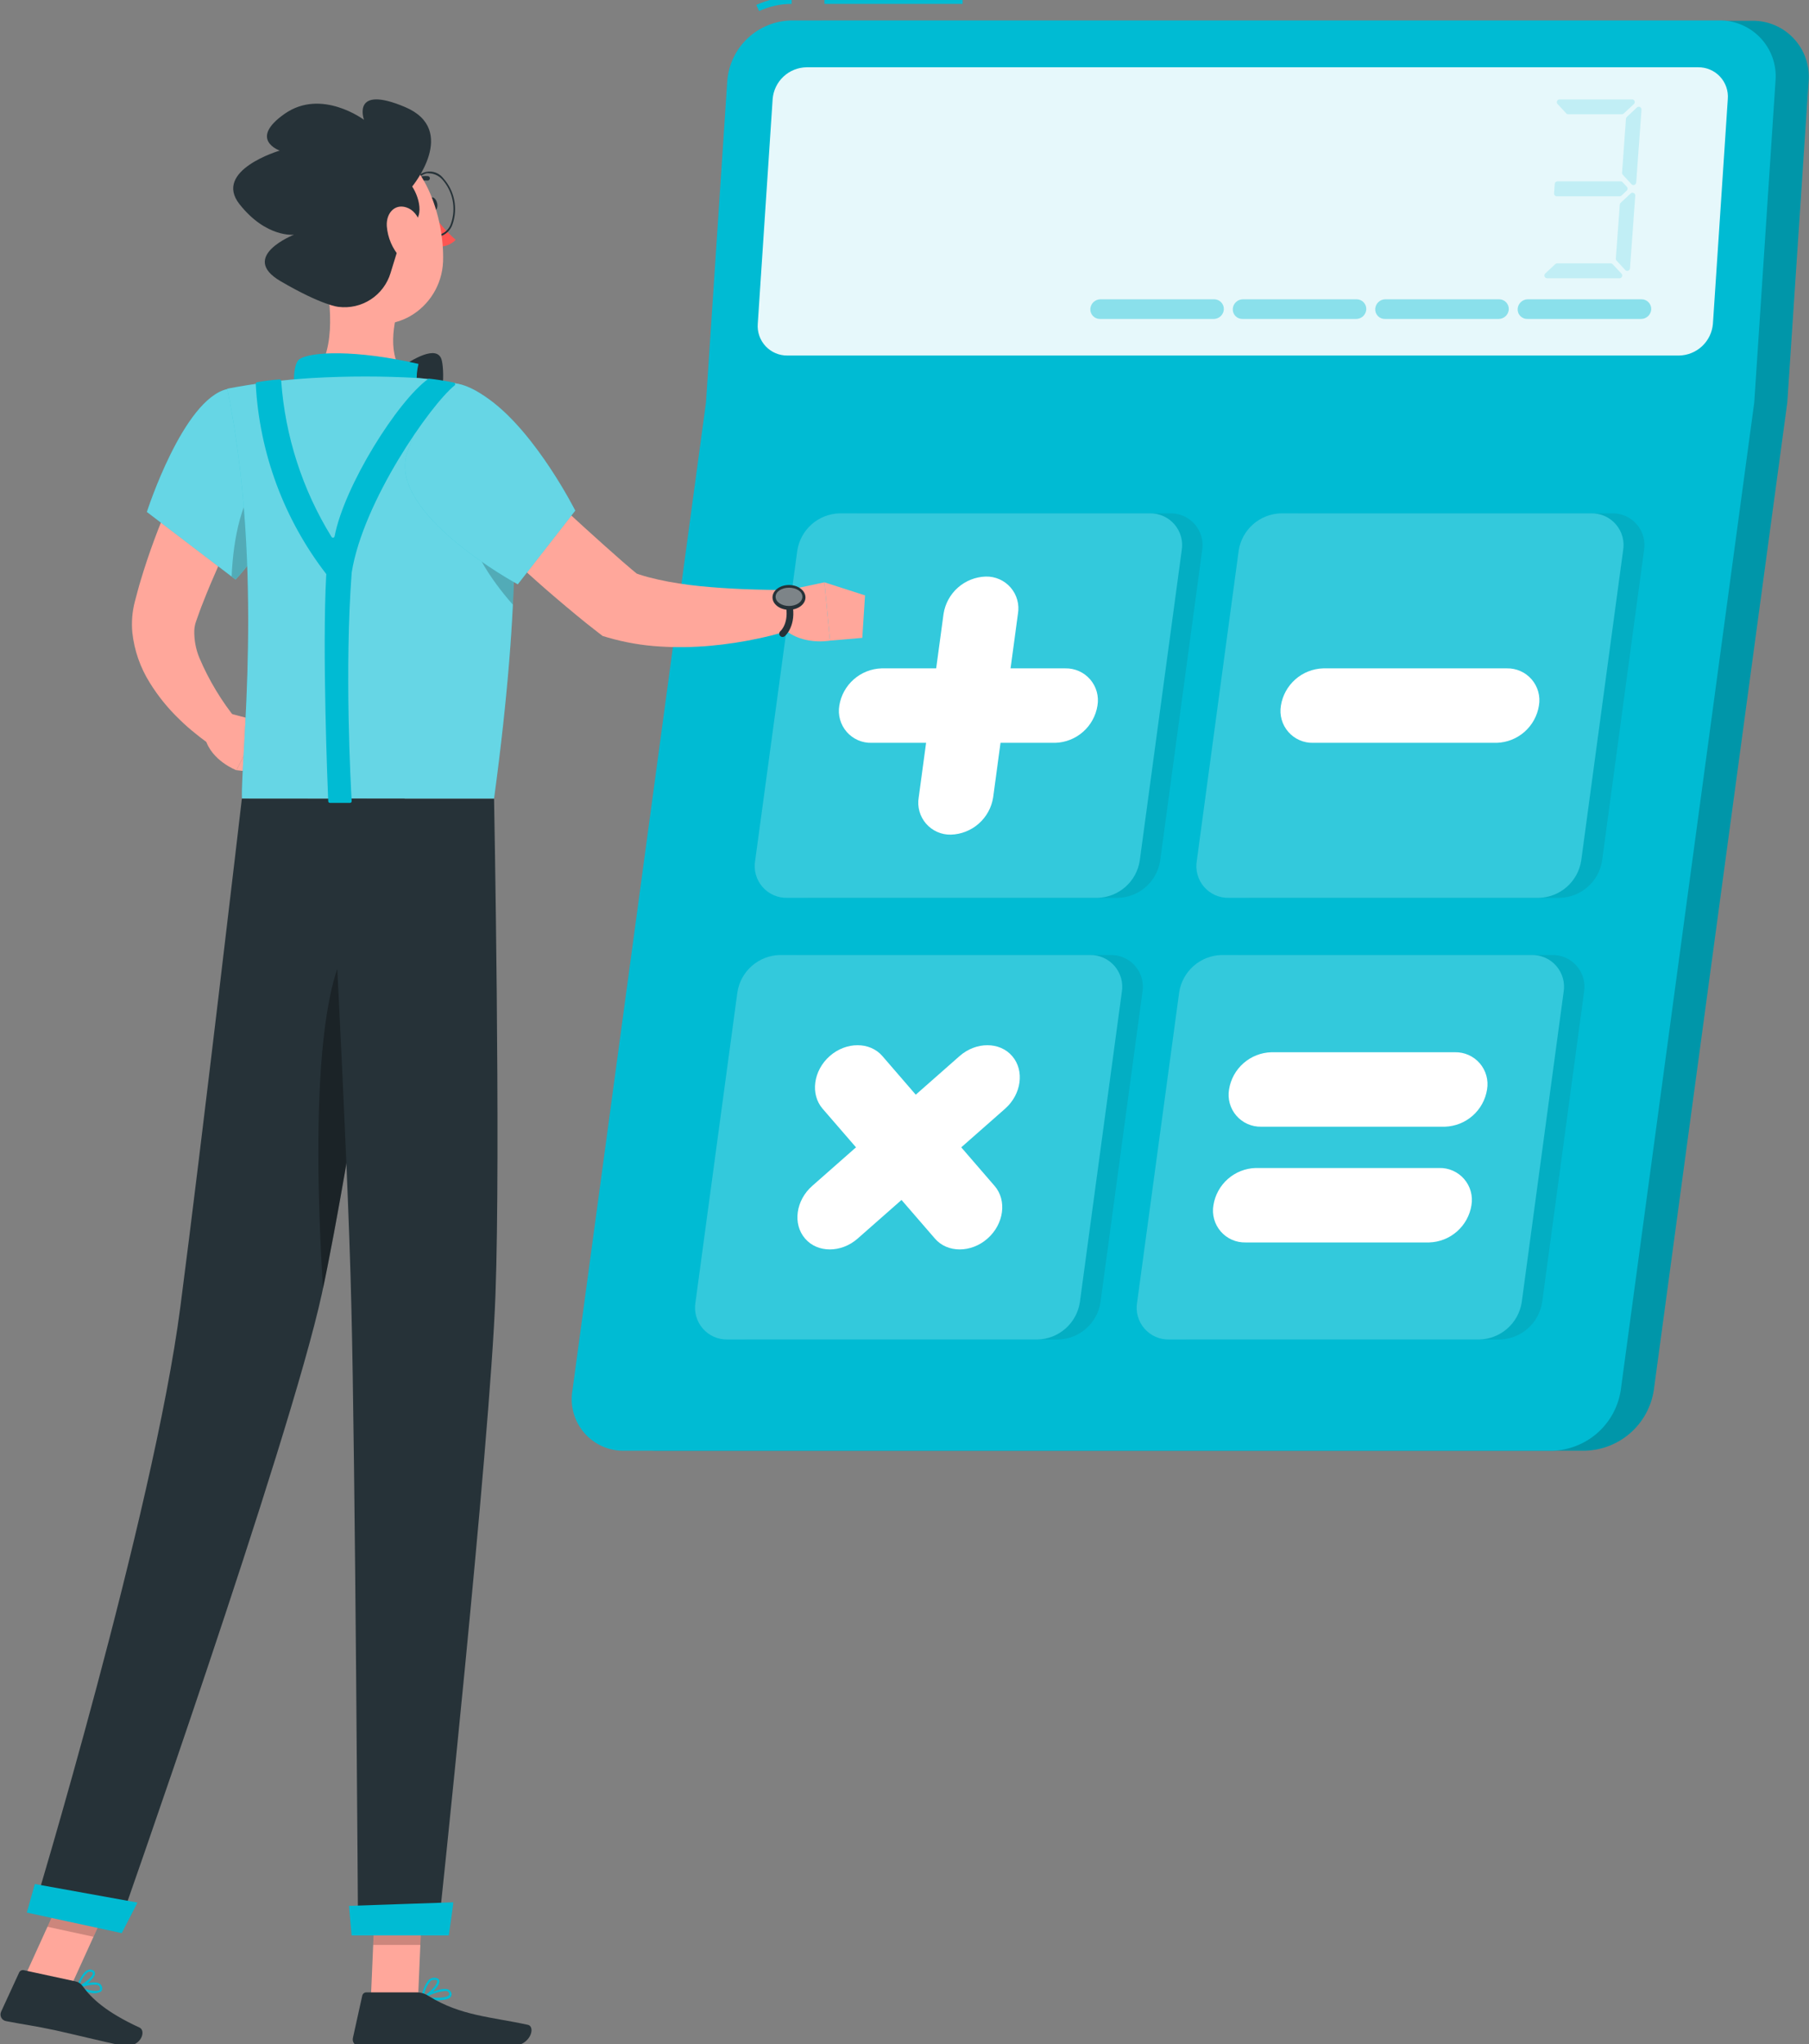 <svg width="270" height="305" viewBox="0 0 270 305" fill="none" xmlns="http://www.w3.org/2000/svg">
<rect x="0" y="0" width="270" height="305" fill="#808080" stroke="none"/>
<g clip-path="url(#clip0)">
<path d="M269.94 12.1C270.032 10.944 269.882 9.781 269.499 8.686C269.116 7.591 268.509 6.589 267.716 5.742C266.924 4.895 265.964 4.222 264.897 3.767C263.83 3.312 262.68 3.085 261.52 3.1H123.09C120.655 3.135 118.321 4.076 116.544 5.741C114.766 7.405 113.674 9.673 113.48 12.1L110.3 60.05L90.37 207.46C90.175 208.582 90.233 209.734 90.538 210.831C90.843 211.928 91.387 212.944 92.133 213.806C92.878 214.667 93.805 215.352 94.848 215.811C95.89 216.27 97.022 216.492 98.16 216.46H236.6C239.089 216.394 241.475 215.457 243.345 213.812C245.214 212.168 246.447 209.92 246.83 207.46L266.76 60.05L269.94 12.1Z" fill="#00BBD3"/>
<path opacity="0.2" d="M269.94 12.1C270.032 10.944 269.882 9.781 269.499 8.686C269.116 7.591 268.509 6.589 267.716 5.742C266.924 4.895 265.964 4.222 264.897 3.767C263.83 3.312 262.68 3.085 261.52 3.1H123.09C120.655 3.135 118.321 4.076 116.544 5.741C114.766 7.405 113.674 9.673 113.48 12.1L110.3 60.05L90.37 207.46C90.175 208.582 90.233 209.734 90.538 210.831C90.843 211.928 91.387 212.944 92.133 213.806C92.878 214.667 93.805 215.352 94.848 215.811C95.89 216.27 97.022 216.492 98.16 216.46H236.6C239.089 216.394 241.475 215.457 243.345 213.812C245.214 212.168 246.447 209.92 246.83 207.46L266.76 60.05L269.94 12.1Z" fill="black"/>
<path d="M231.67 216.47H93.23C92.092 216.5 90.962 216.277 89.92 215.817C88.879 215.357 87.952 214.673 87.207 213.812C86.462 212.951 85.917 211.936 85.612 210.839C85.306 209.743 85.247 208.592 85.44 207.47L105.37 60.05H261.83L241.9 207.46C241.519 209.922 240.287 212.172 238.417 213.818C236.548 215.465 234.16 216.403 231.67 216.47V216.47Z" fill="#00BBD3"/>
<path d="M143.67 -0.42H123.05V0.58H143.67V-0.42Z" fill="#00BBD3"/>
<path d="M113.3 1.65L112.88 0.74C114.536 -0.023 116.337 -0.419 118.16 -0.42V0.58C116.482 0.581 114.824 0.946 113.3 1.65V1.65Z" fill="#00BBD3"/>
<path d="M256.6 3.05H118.16C115.725 3.085 113.391 4.026 111.614 5.691C109.836 7.355 108.744 9.623 108.55 12.05L105.37 60.05H261.83L265 12.1C265.101 10.941 264.957 9.774 264.58 8.674C264.202 7.574 263.598 6.565 262.807 5.713C262.015 4.86 261.054 4.183 259.985 3.724C258.916 3.265 257.763 3.036 256.6 3.05V3.05Z" fill="#00BBD3"/>
<path opacity="0.9" d="M113.1 48.31L115.32 14.78C115.422 13.502 115.997 12.308 116.933 11.431C117.869 10.554 119.098 10.058 120.38 10.04H253.45C254.061 10.031 254.667 10.15 255.229 10.389C255.792 10.628 256.298 10.982 256.715 11.429C257.132 11.875 257.451 12.404 257.652 12.981C257.853 13.558 257.93 14.171 257.88 14.78L255.66 48.31C255.556 49.587 254.98 50.78 254.045 51.657C253.109 52.533 251.881 53.029 250.6 53.05H117.53C116.919 53.057 116.314 52.938 115.753 52.698C115.191 52.458 114.686 52.104 114.269 51.658C113.852 51.212 113.533 50.684 113.331 50.107C113.13 49.531 113.051 48.919 113.1 48.31V48.31Z" fill="white"/>
<g opacity="0.4">
<path opacity="0.4" d="M243.86 15.53L242.35 16.94C242.313 16.976 242.269 17.004 242.221 17.023C242.173 17.042 242.122 17.051 242.07 17.05H234.07C234.014 17.051 233.958 17.04 233.906 17.018C233.854 16.995 233.808 16.962 233.77 16.92L232.47 15.52C232.415 15.462 232.379 15.389 232.365 15.31C232.352 15.231 232.362 15.15 232.393 15.076C232.425 15.003 232.478 14.941 232.545 14.897C232.612 14.853 232.69 14.83 232.77 14.83H243.6C243.681 14.831 243.76 14.856 243.826 14.903C243.892 14.949 243.942 15.015 243.97 15.091C243.999 15.166 244.003 15.249 243.983 15.328C243.964 15.406 243.921 15.476 243.86 15.53V15.53Z" fill="#00BBD3"/>
<path opacity="0.4" d="M241.74 41.52H230.91C230.828 41.52 230.747 41.495 230.679 41.449C230.611 41.403 230.558 41.337 230.528 41.26C230.498 41.184 230.491 41.1 230.51 41.02C230.528 40.939 230.57 40.866 230.63 40.81L232.13 39.41C232.207 39.341 232.306 39.302 232.41 39.3H240.41C240.467 39.298 240.524 39.31 240.577 39.335C240.629 39.359 240.674 39.395 240.71 39.44L242.02 40.84C242.071 40.897 242.104 40.968 242.117 41.043C242.129 41.119 242.121 41.196 242.091 41.267C242.062 41.338 242.014 41.399 241.952 41.444C241.89 41.488 241.816 41.515 241.74 41.52V41.52Z" fill="#00BBD3"/>
<path opacity="0.4" d="M242.79 28.45L242.02 29.18C241.943 29.249 241.844 29.288 241.74 29.29H232.35C232.294 29.289 232.24 29.276 232.189 29.253C232.138 29.23 232.093 29.197 232.056 29.156C232.018 29.115 231.989 29.066 231.971 29.014C231.953 28.961 231.946 28.905 231.95 28.85L232.05 27.44C232.058 27.337 232.104 27.24 232.18 27.169C232.256 27.099 232.356 27.06 232.46 27.06H241.88C241.936 27.059 241.992 27.07 242.044 27.093C242.096 27.115 242.142 27.148 242.18 27.19L242.82 27.88C242.856 27.919 242.884 27.965 242.902 28.015C242.92 28.065 242.927 28.118 242.925 28.171C242.922 28.224 242.908 28.276 242.885 28.324C242.862 28.372 242.83 28.415 242.79 28.45V28.45Z" fill="#00BBD3"/>
<path opacity="0.4" d="M244.07 29.22L243.28 40.05C243.273 40.129 243.243 40.204 243.194 40.267C243.144 40.329 243.078 40.375 243.003 40.401C242.928 40.426 242.847 40.429 242.77 40.41C242.693 40.39 242.624 40.348 242.57 40.29L241.28 38.89C241.241 38.849 241.211 38.8 241.193 38.746C241.174 38.693 241.166 38.636 241.17 38.58L241.76 30.53C241.762 30.478 241.774 30.428 241.796 30.381C241.819 30.335 241.851 30.293 241.89 30.26L243.39 28.86C243.452 28.804 243.531 28.768 243.614 28.758C243.697 28.748 243.781 28.764 243.855 28.803C243.93 28.842 243.99 28.903 244.028 28.978C244.067 29.052 244.081 29.137 244.07 29.22Z" fill="#00BBD3"/>
<path opacity="0.4" d="M245 16.37L244.21 27.23C244.204 27.31 244.176 27.386 244.127 27.45C244.079 27.514 244.013 27.562 243.937 27.588C243.862 27.615 243.78 27.619 243.702 27.6C243.625 27.58 243.554 27.539 243.5 27.48L242.2 26.07C242.164 26.029 242.137 25.982 242.12 25.93C242.103 25.878 242.096 25.824 242.1 25.77L242.68 17.72C242.69 17.617 242.736 17.521 242.81 17.45L244.31 16.04C244.37 15.983 244.446 15.946 244.528 15.933C244.61 15.921 244.693 15.933 244.768 15.969C244.843 16.004 244.905 16.062 244.946 16.133C244.988 16.205 245.006 16.288 245 16.37V16.37Z" fill="#00BBD3"/>
</g>
<path opacity="0.4" d="M226.52 46.05C226.552 45.677 226.721 45.328 226.994 45.072C227.267 44.815 227.625 44.669 228 44.66H245C245.199 44.658 245.396 44.697 245.578 44.775C245.761 44.853 245.926 44.968 246.062 45.113C246.198 45.258 246.303 45.429 246.37 45.616C246.436 45.803 246.464 46.002 246.45 46.2C246.418 46.575 246.248 46.925 245.972 47.182C245.697 47.438 245.336 47.584 244.96 47.59H228C227.798 47.599 227.596 47.565 227.409 47.49C227.221 47.415 227.051 47.301 226.911 47.156C226.771 47.01 226.663 46.836 226.596 46.645C226.529 46.454 226.503 46.252 226.52 46.05Z" fill="#00BBD3"/>
<path opacity="0.4" d="M205.26 46.05C205.292 45.677 205.461 45.328 205.734 45.072C206.007 44.815 206.365 44.669 206.74 44.66H223.74C223.939 44.658 224.136 44.697 224.318 44.775C224.501 44.853 224.666 44.968 224.802 45.113C224.938 45.258 225.043 45.429 225.11 45.616C225.176 45.803 225.204 46.002 225.19 46.2V46.2C225.158 46.575 224.988 46.925 224.712 47.182C224.437 47.438 224.076 47.584 223.7 47.59H206.7C206.501 47.593 206.304 47.555 206.121 47.478C205.938 47.4 205.773 47.285 205.638 47.14C205.502 46.995 205.398 46.823 205.333 46.635C205.268 46.447 205.243 46.248 205.26 46.05V46.05Z" fill="#00BBD3"/>
<path opacity="0.4" d="M184 46.05C184.032 45.677 184.201 45.328 184.474 45.072C184.747 44.815 185.105 44.669 185.48 44.66H202.48C202.678 44.66 202.874 44.7 203.055 44.778C203.237 44.857 203.4 44.972 203.535 45.117C203.67 45.261 203.774 45.432 203.841 45.618C203.907 45.805 203.934 46.003 203.92 46.2V46.2C203.89 46.576 203.721 46.927 203.445 47.184C203.169 47.441 202.807 47.586 202.43 47.59H185.43C185.232 47.592 185.036 47.553 184.854 47.475C184.672 47.397 184.509 47.281 184.374 47.136C184.24 46.991 184.137 46.82 184.072 46.633C184.008 46.446 183.983 46.247 184 46.05V46.05Z" fill="#00BBD3"/>
<path opacity="0.4" d="M162.74 46.05C162.772 45.677 162.941 45.328 163.214 45.072C163.487 44.815 163.845 44.669 164.22 44.66H181.22C181.418 44.66 181.614 44.7 181.795 44.778C181.977 44.857 182.14 44.972 182.275 45.117C182.41 45.261 182.514 45.432 182.58 45.618C182.647 45.805 182.674 46.003 182.66 46.2V46.2C182.63 46.576 182.461 46.927 182.185 47.184C181.909 47.441 181.547 47.586 181.17 47.59H164.17C163.972 47.592 163.776 47.553 163.594 47.475C163.412 47.397 163.249 47.281 163.114 47.136C162.98 46.991 162.877 46.82 162.812 46.633C162.748 46.446 162.723 46.247 162.74 46.05V46.05Z" fill="#00BBD3"/>
<path opacity="0.1" d="M115.79 128.42L122.05 82.15C122.284 80.633 123.042 79.247 124.194 78.233C125.345 77.219 126.816 76.641 128.35 76.6H174.62C175.322 76.581 176.019 76.718 176.662 77.001C177.304 77.284 177.876 77.706 178.335 78.237C178.795 78.769 179.13 79.395 179.318 80.072C179.505 80.748 179.54 81.458 179.42 82.15L173.16 128.42C172.928 129.936 172.172 131.322 171.022 132.336C169.872 133.351 168.403 133.929 166.87 133.97H120.59C119.888 133.989 119.191 133.852 118.548 133.569C117.906 133.286 117.334 132.864 116.875 132.332C116.415 131.801 116.08 131.175 115.892 130.498C115.705 129.822 115.67 129.112 115.79 128.42V128.42Z" fill="#263238"/>
<path opacity="0.1" d="M181.71 128.42L188 82.15C188.234 80.633 188.992 79.247 190.144 78.233C191.295 77.219 192.766 76.641 194.3 76.6H240.57C241.272 76.579 241.971 76.715 242.614 76.997C243.258 77.28 243.83 77.702 244.29 78.234C244.749 78.765 245.085 79.392 245.272 80.07C245.459 80.747 245.492 81.458 245.37 82.15L239.12 128.42C238.884 129.936 238.125 131.321 236.974 132.335C235.823 133.349 234.353 133.927 232.82 133.97H186.5C185.798 133.99 185.101 133.853 184.459 133.569C183.817 133.286 183.246 132.864 182.787 132.332C182.329 131.801 181.994 131.174 181.808 130.498C181.621 129.821 181.588 129.111 181.71 128.42V128.42Z" fill="#263238"/>
<path opacity="0.1" d="M106.88 194.34L113.14 148.05C113.376 146.534 114.135 145.149 115.286 144.135C116.437 143.121 117.907 142.543 119.44 142.5H165.71C166.412 142.481 167.109 142.618 167.752 142.901C168.394 143.184 168.966 143.606 169.425 144.138C169.885 144.669 170.22 145.295 170.408 145.972C170.595 146.648 170.63 147.358 170.51 148.05L164.25 194.33C164.016 195.844 163.259 197.228 162.109 198.24C160.96 199.253 159.491 199.829 157.96 199.87H111.68C110.98 199.889 110.285 199.752 109.644 199.47C109.003 199.188 108.433 198.768 107.974 198.239C107.515 197.71 107.179 197.086 106.99 196.412C106.8 195.738 106.763 195.03 106.88 194.34V194.34Z" fill="#263238"/>
<path opacity="0.1" d="M172.8 194.34L179.05 148.05C179.286 146.534 180.045 145.149 181.196 144.135C182.347 143.121 183.817 142.543 185.35 142.5H231.62C232.322 142.481 233.019 142.618 233.662 142.901C234.304 143.184 234.876 143.606 235.335 144.138C235.795 144.669 236.13 145.295 236.318 145.972C236.505 146.648 236.54 147.358 236.42 148.05L230.17 194.33C229.932 195.844 229.172 197.227 228.021 198.239C226.871 199.251 225.402 199.828 223.87 199.87H177.59C176.89 199.889 176.195 199.753 175.555 199.47C174.914 199.188 174.345 198.768 173.886 198.239C173.428 197.71 173.093 197.085 172.905 196.411C172.717 195.737 172.681 195.03 172.8 194.34V194.34Z" fill="#263238"/>
<path d="M112.71 128.42L119 82.15C119.234 80.633 119.992 79.247 121.144 78.233C122.295 77.219 123.766 76.641 125.3 76.6H171.57C172.272 76.581 172.969 76.718 173.612 77.001C174.254 77.284 174.826 77.706 175.285 78.237C175.745 78.769 176.08 79.395 176.268 80.072C176.455 80.748 176.49 81.458 176.37 82.15L170.11 128.42C169.878 129.936 169.122 131.322 167.972 132.336C166.822 133.351 165.353 133.929 163.82 133.97H117.51C116.808 133.989 116.111 133.852 115.468 133.569C114.826 133.286 114.254 132.864 113.795 132.332C113.335 131.801 113 131.175 112.812 130.498C112.625 129.822 112.59 129.112 112.71 128.42V128.42Z" fill="#00BBD3"/>
<path opacity="0.2" d="M112.71 128.42L119 82.15C119.234 80.633 119.992 79.247 121.144 78.233C122.295 77.219 123.766 76.641 125.3 76.6H171.57C172.272 76.581 172.969 76.718 173.612 77.001C174.254 77.284 174.826 77.706 175.285 78.237C175.745 78.769 176.08 79.395 176.268 80.072C176.455 80.748 176.49 81.458 176.37 82.15L170.11 128.42C169.878 129.936 169.122 131.322 167.972 132.336C166.822 133.351 165.353 133.929 163.82 133.97H117.51C116.808 133.989 116.111 133.852 115.468 133.569C114.826 133.286 114.254 132.864 113.795 132.332C113.335 131.801 113 131.175 112.812 130.498C112.625 129.822 112.59 129.112 112.71 128.42V128.42Z" fill="white"/>
<path d="M178.63 128.42L184.88 82.15C185.114 80.633 185.872 79.247 187.024 78.233C188.175 77.219 189.646 76.641 191.18 76.6H237.45C238.152 76.579 238.851 76.715 239.494 76.997C240.138 77.28 240.71 77.702 241.17 78.234C241.629 78.765 241.965 79.392 242.152 80.07C242.339 80.747 242.372 81.458 242.25 82.15L236 128.42C235.764 129.936 235.005 131.321 233.854 132.335C232.703 133.349 231.233 133.927 229.7 133.97H183.42C182.718 133.99 182.021 133.853 181.379 133.569C180.737 133.286 180.166 132.864 179.707 132.332C179.249 131.801 178.914 131.174 178.728 130.498C178.542 129.821 178.508 129.111 178.63 128.42Z" fill="#00BBD3"/>
<path opacity="0.2" d="M178.63 128.42L184.88 82.15C185.114 80.633 185.872 79.247 187.024 78.233C188.175 77.219 189.646 76.641 191.18 76.6H237.45C238.152 76.579 238.851 76.715 239.494 76.997C240.138 77.28 240.71 77.702 241.17 78.234C241.629 78.765 241.965 79.392 242.152 80.07C242.339 80.747 242.372 81.458 242.25 82.15L236 128.42C235.764 129.936 235.005 131.321 233.854 132.335C232.703 133.349 231.233 133.927 229.7 133.97H183.42C182.718 133.99 182.021 133.853 181.379 133.569C180.737 133.286 180.166 132.864 179.707 132.332C179.249 131.801 178.914 131.174 178.728 130.498C178.542 129.821 178.508 129.111 178.63 128.42Z" fill="white"/>
<path d="M103.8 194.34L110.06 148.05C110.296 146.534 111.055 145.149 112.206 144.135C113.357 143.121 114.827 142.543 116.36 142.5H162.63C163.332 142.481 164.029 142.618 164.672 142.901C165.314 143.184 165.886 143.606 166.345 144.138C166.805 144.669 167.14 145.295 167.328 145.972C167.515 146.648 167.55 147.358 167.43 148.05L161.17 194.33C160.936 195.844 160.179 197.228 159.029 198.24C157.88 199.253 156.411 199.829 154.88 199.87H108.6C107.9 199.889 107.205 199.752 106.564 199.47C105.923 199.188 105.353 198.768 104.894 198.239C104.435 197.71 104.099 197.086 103.91 196.412C103.721 195.738 103.683 195.03 103.8 194.34V194.34Z" fill="#00BBD3"/>
<path opacity="0.2" d="M103.8 194.34L110.06 148.05C110.296 146.534 111.055 145.149 112.206 144.135C113.357 143.121 114.827 142.543 116.36 142.5H162.63C163.332 142.481 164.029 142.618 164.672 142.901C165.314 143.184 165.886 143.606 166.345 144.138C166.805 144.669 167.14 145.295 167.328 145.972C167.515 146.648 167.55 147.358 167.43 148.05L161.17 194.33C160.936 195.844 160.179 197.228 159.029 198.24C157.88 199.253 156.411 199.829 154.88 199.87H108.6C107.9 199.889 107.205 199.752 106.564 199.47C105.923 199.188 105.353 198.768 104.894 198.239C104.435 197.71 104.099 197.086 103.91 196.412C103.721 195.738 103.683 195.03 103.8 194.34V194.34Z" fill="white"/>
<path d="M169.72 194.34L176 148.05C176.236 146.534 176.995 145.149 178.146 144.135C179.297 143.121 180.767 142.543 182.3 142.5H228.57C229.272 142.481 229.969 142.618 230.612 142.901C231.254 143.184 231.826 143.606 232.285 144.138C232.744 144.669 233.08 145.295 233.268 145.972C233.455 146.648 233.49 147.358 233.37 148.05L227.12 194.33C226.882 195.844 226.122 197.227 224.971 198.239C223.821 199.251 222.352 199.828 220.82 199.87H174.51C173.81 199.889 173.115 199.753 172.475 199.47C171.834 199.188 171.265 198.768 170.806 198.239C170.348 197.71 170.013 197.085 169.825 196.411C169.637 195.737 169.601 195.03 169.72 194.34Z" fill="#00BBD3"/>
<path opacity="0.2" d="M169.72 194.34L176 148.05C176.236 146.534 176.995 145.149 178.146 144.135C179.297 143.121 180.767 142.543 182.3 142.5H228.57C229.272 142.481 229.969 142.618 230.612 142.901C231.254 143.184 231.826 143.606 232.285 144.138C232.744 144.669 233.08 145.295 233.268 145.972C233.455 146.648 233.49 147.358 233.37 148.05L227.12 194.33C226.882 195.844 226.122 197.227 224.971 198.239C223.821 199.251 222.352 199.828 220.82 199.87H174.51C173.81 199.889 173.115 199.753 172.475 199.47C171.834 199.188 171.265 198.768 170.806 198.239C170.348 197.71 170.013 197.085 169.825 196.411C169.637 195.737 169.601 195.03 169.72 194.34Z" fill="white"/>
<path d="M141.92 124.54C141.219 124.556 140.524 124.416 139.883 124.132C139.242 123.848 138.672 123.425 138.214 122.895C137.755 122.365 137.419 121.74 137.23 121.065C137.041 120.39 137.003 119.681 137.12 118.99L140.83 91.59C141.067 90.074 141.827 88.689 142.977 87.673C144.127 86.658 145.596 86.077 147.13 86.03V86.03C147.832 86.012 148.53 86.151 149.172 86.435C149.815 86.719 150.386 87.143 150.845 87.674C151.304 88.206 151.64 88.833 151.827 89.51C152.015 90.188 152.05 90.898 151.93 91.59L148.23 118.99C147.99 120.506 147.229 121.89 146.076 122.903C144.924 123.917 143.454 124.496 141.92 124.54V124.54Z" fill="white"/>
<path d="M125.27 105.29C125.509 103.773 126.271 102.388 127.423 101.373C128.575 100.357 130.045 99.776 131.58 99.73H159C159.702 99.714 160.398 99.854 161.04 100.139C161.682 100.423 162.252 100.847 162.711 101.378C163.17 101.91 163.505 102.536 163.694 103.212C163.882 103.888 163.918 104.598 163.8 105.29V105.29C163.561 106.804 162.8 108.187 161.65 109.2C160.5 110.214 159.032 110.794 157.5 110.84H130.1C129.397 110.86 128.698 110.724 128.053 110.442C127.409 110.159 126.835 109.738 126.373 109.207C125.911 108.676 125.573 108.049 125.382 107.372C125.191 106.695 125.153 105.984 125.27 105.29V105.29Z" fill="white"/>
<path d="M120.16 184.81C118.29 182.65 118.77 179.12 121.22 176.96L143.22 157.58C145.67 155.42 149.22 155.42 151.07 157.58C152.94 159.74 152.46 163.28 150.01 165.44L128.01 184.81C125.56 186.97 122 186.97 120.16 184.81Z" fill="white"/>
<path d="M123.84 157.58C126.29 155.42 129.84 155.42 131.7 157.58L148.45 176.96C150.32 179.12 149.84 182.65 147.39 184.81C144.94 186.97 141.39 186.97 139.54 184.81L122.78 165.44C120.91 163.28 121.39 159.74 123.84 157.58Z" fill="white"/>
<path d="M191.18 105.29C191.419 103.773 192.181 102.388 193.333 101.373C194.485 100.357 195.955 99.776 197.49 99.73H224.89C225.592 99.712 226.29 99.851 226.932 100.135C227.575 100.419 228.146 100.843 228.605 101.374C229.064 101.906 229.4 102.533 229.587 103.21C229.775 103.887 229.81 104.598 229.69 105.29V105.29C229.451 106.804 228.69 108.187 227.54 109.2C226.39 110.214 224.922 110.794 223.39 110.84H196C195.298 110.859 194.6 110.721 193.956 110.438C193.313 110.155 192.741 109.733 192.28 109.203C191.819 108.672 191.481 108.046 191.291 107.37C191.101 106.693 191.063 105.983 191.18 105.29V105.29Z" fill="white"/>
<path d="M183.44 162.56C183.68 161.044 184.441 159.66 185.594 158.646C186.746 157.633 188.216 157.054 189.75 157.01H217.15C217.851 156.994 218.547 157.134 219.187 157.418C219.828 157.702 220.398 158.125 220.857 158.655C221.315 159.185 221.651 159.81 221.84 160.485C222.029 161.16 222.067 161.869 221.95 162.56V162.56C221.713 164.076 220.953 165.461 219.803 166.477C218.653 167.492 217.184 168.073 215.65 168.12H188.24C187.538 168.136 186.842 167.996 186.2 167.711C185.558 167.426 184.988 167.003 184.529 166.472C184.07 165.94 183.735 165.314 183.547 164.638C183.358 163.962 183.322 163.252 183.44 162.56Z" fill="white"/>
<path d="M181.11 179.83C181.349 178.316 182.11 176.933 183.26 175.92C184.41 174.906 185.878 174.326 187.41 174.28H214.81C215.512 174.263 216.208 174.401 216.85 174.685C217.492 174.969 218.064 175.391 218.523 175.921C218.983 176.451 219.32 177.077 219.509 177.753C219.699 178.429 219.737 179.138 219.62 179.83V179.83C219.381 181.347 218.619 182.732 217.467 183.747C216.315 184.763 214.845 185.343 213.31 185.39H185.91C185.208 185.408 184.51 185.269 183.868 184.985C183.225 184.701 182.654 184.277 182.195 183.745C181.736 183.214 181.4 182.587 181.213 181.91C181.025 181.232 180.99 180.522 181.11 179.83V179.83Z" fill="white"/>
<path d="M40.36 68.75C38.56 72.09 36.71 75.69 35.02 79.21C33.33 82.73 31.7 86.32 30.3 89.91C29.93 90.81 29.63 91.71 29.3 92.61C29.125 93.071 29.023 93.557 29 94.05C28.96 95.469 29.222 96.88 29.77 98.19C31.202 101.555 33.104 104.7 35.42 107.53L32.01 111.53C31.059 110.916 30.144 110.248 29.27 109.53C28.392 108.842 27.554 108.104 26.76 107.32C25.076 105.704 23.601 103.883 22.37 101.9C20.938 99.625 20.041 97.053 19.75 94.38C19.607 92.84 19.732 91.287 20.12 89.79C20.4 88.79 20.66 87.69 20.98 86.66C22.205 82.572 23.685 78.564 25.41 74.66C26.27 72.73 27.15 70.82 28.12 68.94C29.09 67.06 30.02 65.24 31.18 63.32L40.36 68.75Z" fill="#FFA79B"/>
<path d="M34 106.38L39 107.7L35.28 114.93C35.28 114.93 31.56 113.51 30.64 110.24L34 106.38Z" fill="#FFA79B"/>
<path d="M45.9 109.98L41.42 115.65L35.29 114.92L39.01 107.69L45.9 109.98Z" fill="#FFA79B"/>
<path d="M63.94 30.61C64.05 31.17 64.44 31.56 64.8 31.49C65.16 31.42 65.37 30.9 65.25 30.35C65.13 29.8 64.75 29.35 64.39 29.47C64.03 29.59 63.82 30.05 63.94 30.61Z" fill="#263238"/>
<path d="M64.39 31.57C65.397 33.136 66.615 34.556 68.01 35.79C67.681 36.131 67.281 36.398 66.839 36.57C66.398 36.743 65.924 36.818 65.45 36.79L64.39 31.57Z" fill="#FF5652"/>
<path d="M65.14 35.35C63.51 35.35 61.89 33.57 61.4 31.13C61.133 29.939 61.212 28.697 61.63 27.55C61.746 27.078 61.994 26.648 62.345 26.311C62.695 25.974 63.134 25.744 63.611 25.646C64.087 25.549 64.582 25.589 65.037 25.761C65.491 25.933 65.888 26.231 66.18 26.62C66.992 27.527 67.548 28.635 67.79 29.828C68.033 31.021 67.953 32.258 67.56 33.41C67.416 33.871 67.157 34.288 66.807 34.62C66.457 34.953 66.028 35.19 65.56 35.31C65.422 35.337 65.281 35.35 65.14 35.35ZM64.06 25.86C63.927 25.845 63.793 25.845 63.66 25.86C63.237 25.974 62.851 26.194 62.536 26.498C62.221 26.802 61.989 27.181 61.86 27.6C61.461 28.703 61.385 29.896 61.64 31.04C62.15 33.57 63.89 35.36 65.53 35.04C65.954 34.928 66.342 34.71 66.657 34.405C66.972 34.1 67.204 33.72 67.33 33.3C67.706 32.194 67.782 31.007 67.55 29.862C67.318 28.716 66.787 27.653 66.01 26.78C65.762 26.505 65.462 26.282 65.127 26.124C64.793 25.966 64.43 25.876 64.06 25.86V25.86Z" fill="#263238"/>
<path d="M116.64 88.25L123.05 86.89L123.88 95.59C123.88 95.59 118.34 96.65 115.69 92.27L116.64 88.25Z" fill="#FFA79B"/>
<path d="M129.11 88.84L128.7 95.18L123.88 95.59L123.05 86.89L129.11 88.84Z" fill="#FFA79B"/>
<path d="M61.27 27.94C61.229 27.94 61.189 27.932 61.151 27.917C61.113 27.901 61.079 27.879 61.05 27.85C61.018 27.82 60.992 27.784 60.974 27.743C60.956 27.703 60.947 27.659 60.947 27.615C60.947 27.571 60.956 27.527 60.974 27.487C60.992 27.446 61.018 27.41 61.05 27.38C61.4 26.984 61.839 26.678 62.331 26.486C62.824 26.295 63.355 26.224 63.88 26.28C63.924 26.286 63.965 26.301 64.003 26.323C64.041 26.346 64.074 26.376 64.1 26.411C64.126 26.447 64.145 26.487 64.155 26.529C64.165 26.572 64.167 26.617 64.16 26.66C64.143 26.748 64.093 26.825 64.021 26.877C63.948 26.93 63.858 26.952 63.77 26.94V26.94C63.354 26.899 62.935 26.959 62.547 27.113C62.158 27.268 61.813 27.514 61.54 27.83C61.505 27.866 61.463 27.895 61.417 27.914C61.37 27.933 61.32 27.942 61.27 27.94V27.94Z" fill="#263238"/>
<path d="M48.5 40.73C49.5 45.88 50.12 53.01 46.5 56.44C46.5 56.44 47.9 61.66 57.5 61.66C68.02 61.66 62.56 57.08 62.56 57.08C58.19 55.72 58.23 50.75 59.23 46.75L48.5 40.73Z" fill="#FFA79B"/>
<path d="M59.3 55.19C61.66 53.49 65.15 51.5 65.88 53.58C66.32 54.83 66.5 60.94 64.07 60.48C60.48 59.81 59.3 55.19 59.3 55.19Z" fill="#263238"/>
<path d="M44.55 59.88C43.61 58.56 43.65 54.37 44.65 53.63C46.26 52.44 53.16 52.16 62.46 54.3C61.46 58.36 63.61 60.49 63.61 60.49L44.55 59.88Z" fill="#00BBD3"/>
<path d="M13.29 297.29C13.574 297.39 13.875 297.433 14.175 297.416C14.476 297.399 14.77 297.322 15.04 297.19C15.147 297.097 15.221 296.971 15.25 296.832C15.279 296.693 15.261 296.548 15.2 296.42C15.172 296.312 15.12 296.211 15.047 296.126C14.974 296.041 14.883 295.974 14.78 295.93C13.78 295.47 11.64 296.36 11.55 296.4C11.52 296.412 11.495 296.433 11.477 296.46C11.459 296.486 11.45 296.518 11.45 296.55C11.448 296.582 11.456 296.615 11.472 296.643C11.488 296.672 11.511 296.695 11.54 296.71C12.103 296.959 12.689 297.153 13.29 297.29V297.29ZM14.44 296.16L14.63 296.23C14.691 296.255 14.746 296.293 14.791 296.341C14.836 296.389 14.87 296.447 14.89 296.51C14.98 296.81 14.89 296.91 14.83 296.94C14.45 297.26 13.04 296.94 12.06 296.57C12.813 296.258 13.626 296.118 14.44 296.16V296.16Z" fill="#00BBD3"/>
<path d="M11.58 296.72H11.66C12.46 296.48 14.16 295.27 14.18 294.48C14.181 294.354 14.139 294.232 14.06 294.134C13.982 294.036 13.873 293.967 13.75 293.94C13.63 293.895 13.501 293.878 13.373 293.888C13.245 293.898 13.121 293.937 13.01 294C12.07 294.48 11.48 296.42 11.46 296.51C11.454 296.532 11.452 296.554 11.455 296.577C11.458 296.599 11.465 296.621 11.476 296.64C11.487 296.66 11.502 296.677 11.52 296.69C11.538 296.704 11.558 296.714 11.58 296.72V296.72ZM13.58 294.23H13.65C13.86 294.3 13.86 294.4 13.86 294.45C13.86 294.92 12.72 295.87 11.86 296.25C12.074 295.469 12.521 294.772 13.14 294.25C13.275 294.187 13.43 294.18 13.57 294.23H13.58Z" fill="#00BBD3"/>
<path d="M65.22 298.47C66.13 298.47 67 298.34 67.29 297.94C67.363 297.832 67.402 297.705 67.402 297.575C67.402 297.445 67.363 297.318 67.29 297.21C67.233 297.112 67.156 297.027 67.065 296.96C66.974 296.893 66.87 296.845 66.76 296.82C65.59 296.5 63.13 297.9 63.03 297.96C63.001 297.977 62.976 298.002 62.96 298.032C62.944 298.062 62.937 298.096 62.94 298.13C62.947 298.164 62.964 298.196 62.989 298.221C63.014 298.246 63.045 298.263 63.08 298.27C63.786 298.4 64.502 298.467 65.22 298.47V298.47ZM66.34 297.1C66.446 297.089 66.554 297.089 66.66 297.1C66.796 297.131 66.914 297.214 66.99 297.33C67.11 297.54 67.06 297.64 66.99 297.7C66.66 298.16 64.88 298.17 63.58 297.98C64.435 297.513 65.372 297.214 66.34 297.1V297.1Z" fill="#00BBD3"/>
<path d="M63.1 298.27H63.17C64.02 297.89 65.7 296.37 65.57 295.57C65.57 295.38 65.41 295.15 64.95 295.11C64.784 295.091 64.616 295.106 64.456 295.154C64.296 295.202 64.148 295.283 64.02 295.39C63.385 296.159 63.004 297.106 62.93 298.1C62.929 298.123 62.932 298.146 62.94 298.168C62.948 298.19 62.96 298.21 62.976 298.227C62.992 298.244 63.011 298.257 63.033 298.266C63.054 298.275 63.077 298.28 63.1 298.28V298.27ZM64.81 295.42H64.91C65.21 295.42 65.23 295.56 65.24 295.6C65.32 296.08 64.17 297.28 63.31 297.8C63.386 296.997 63.712 296.239 64.24 295.63C64.397 295.49 64.6 295.415 64.81 295.42V295.42Z" fill="#00BBD3"/>
<path d="M55.36 298.1H62.4L63.1 281.81H56.06L55.36 298.1Z" fill="#FFA79B"/>
<path d="M3.74 294.85L10.61 296.34L17.52 281.16L10.64 279.68L3.74 294.85Z" fill="#FFA79B"/>
<path d="M11.27 295.65L3.55 293.98C3.414 293.951 3.271 293.968 3.146 294.03C3.021 294.092 2.92 294.194 2.86 294.32L0.18 300.14C0.109 300.281 0.072 300.437 0.072 300.595C0.073 300.753 0.111 300.908 0.183 301.049C0.255 301.189 0.359 301.311 0.488 301.403C0.616 301.495 0.764 301.556 0.92 301.58C3.63 302.11 4.98 302.24 8.37 302.97C10.46 303.43 15.18 304.58 18.06 305.2C20.94 305.82 21.94 303.05 20.82 302.54C15.82 300.23 13.66 298.2 12.3 296.31C12.05 295.971 11.683 295.735 11.27 295.65V295.65Z" fill="#263238"/>
<path d="M62.35 297.29H54.67C54.53 297.289 54.394 297.336 54.285 297.424C54.176 297.511 54.1 297.633 54.07 297.77L52.68 304.05C52.639 304.201 52.635 304.36 52.666 304.513C52.698 304.666 52.765 304.81 52.862 304.932C52.959 305.055 53.084 305.153 53.226 305.218C53.368 305.284 53.524 305.315 53.68 305.31C56.45 305.26 60.46 305.1 63.94 305.1C68.01 305.1 71.53 305.32 76.31 305.32C79.19 305.32 80 302.4 78.79 302.13C73.28 300.93 68.79 300.8 64.04 297.87C63.541 297.524 62.956 297.323 62.35 297.29V297.29Z" fill="#263238"/>
<path d="M33.92 58.05C27.33 59.56 21.92 76.39 21.92 76.39L35.16 86.48C38.581 82.827 40.993 78.347 42.16 73.48C44.42 64.64 40.66 56.49 33.92 58.05Z" fill="#00BBD3"/>
<path opacity="0.4" d="M33.92 58.05C27.33 59.56 21.92 76.39 21.92 76.39L35.16 86.48C38.581 82.827 40.993 78.347 42.16 73.48C44.42 64.64 40.66 56.49 33.92 58.05Z" fill="white"/>
<path d="M73.45 66.05L84.56 76.27C86.41 77.97 88.26 79.66 90.12 81.32C91.98 82.98 93.84 84.64 95.63 86.08L94.08 85.25C94.94 85.57 95.84 85.88 96.79 86.13C97.74 86.38 98.72 86.59 99.73 86.79C101.808 87.166 103.904 87.437 106.01 87.6C108.16 87.78 110.36 87.9 112.57 87.96C114.78 88.02 117.07 88.07 119.24 88.08L120.24 93.26C117.956 94.088 115.617 94.757 113.24 95.26C110.858 95.775 108.447 96.142 106.02 96.36C103.53 96.587 101.026 96.624 98.53 96.47C95.877 96.317 93.251 95.865 90.7 95.12L89.95 94.9L89.16 94.29C86.96 92.6 85.01 90.95 83.05 89.29C81.09 87.63 79.19 85.91 77.29 84.2C73.51 80.76 69.76 77.34 66.09 73.79L73.45 66.05Z" fill="#FFA79B"/>
<path opacity="0.2" d="M39.57 70.41C35.99 73.95 34.82 80.41 34.57 86.01L35.16 86.46C38.578 82.805 40.99 78.326 42.16 73.46C42.29 72.94 42.41 72.46 42.5 71.89L39.57 70.41Z" fill="black"/>
<path d="M75.58 65.05C77.02 72.65 77.92 88.26 73.74 119.16H36.12C35.86 113.39 39.49 85.21 33.92 58C38.082 57.201 42.29 56.67 46.52 56.41C51.849 56.104 57.191 56.104 62.52 56.41C64.28 56.57 66.01 56.83 67.52 57.1C69.51 57.456 71.344 58.405 72.783 59.825C74.222 61.244 75.197 63.066 75.58 65.05Z" fill="#00BBD3"/>
<path opacity="0.4" d="M75.58 65.05C77.02 72.65 77.92 88.26 73.74 119.16H36.12C35.86 113.39 39.49 85.21 33.92 58C38.082 57.201 42.29 56.67 46.52 56.41C51.849 56.104 57.191 56.104 62.52 56.41C64.28 56.57 66.01 56.83 67.52 57.1C69.51 57.456 71.344 58.405 72.783 59.825C74.222 61.244 75.197 63.066 75.58 65.05Z" fill="white"/>
<path opacity="0.2" d="M69.82 76.32L76.62 74.69C76.83 78.81 76.85 83.91 76.54 90.22C73.41 86.66 69.42 81.1 69.82 76.32Z" fill="black"/>
<path opacity="0.2" d="M63.1 281.82L62.74 290.21H55.7L56.06 281.82H63.1Z" fill="black"/>
<path opacity="0.2" d="M10.64 279.68L17.52 281.17L13.95 288.99L7.08 287.5L10.64 279.68Z" fill="black"/>
<path d="M45.15 33.21C46.96 39.95 47.68 43.99 51.84 46.79C58.1 51.01 65.84 46.17 66.13 39.02C66.35 32.59 63.36 22.64 56.13 21.28C54.535 20.973 52.888 21.078 51.345 21.586C49.802 22.095 48.414 22.989 47.314 24.184C46.214 25.379 45.438 26.836 45.059 28.416C44.68 29.995 44.712 31.646 45.15 33.21Z" fill="#FFA79B"/>
<path d="M60.45 33.72C63.61 33.27 62.7 29.62 61.52 27.83C61.52 27.83 68.52 19.38 60.45 15.97C52.38 12.56 54.33 17.88 54.33 17.88C54.33 17.88 48 13.13 42.5 16.97C37 20.81 41.75 22.47 41.75 22.47C41.75 22.47 31.75 25.41 35.75 30.47C39.75 35.53 43.88 35.02 43.88 35.02C43.88 35.02 35.59 38.29 41.88 41.96C48.17 45.63 50.53 45.79 50.53 45.79C52.211 45.999 53.913 45.607 55.333 44.683C56.753 43.759 57.8 42.362 58.29 40.74L60.45 33.72Z" fill="#263238"/>
<path d="M57.73 33.74C57.865 35.474 58.568 37.116 59.73 38.41C61.26 40.1 62.86 39.04 63.14 36.99C63.38 35.13 62.88 31.99 61 31.09C59.12 30.19 57.61 31.65 57.73 33.74Z" fill="#FFA79B"/>
<path d="M60.4 119.19C60.4 119.19 52.4 172.94 48.03 193.08C43.23 215.13 17.5 288.08 17.5 288.08L4.91 285.35C4.91 285.35 22.91 225.89 26.91 195.06C30.01 171.38 36.1 119.17 36.1 119.17L60.4 119.19Z" fill="#263238"/>
<path d="M20.52 283.89L18.17 288.45L4 285.38L5.2 281.12L20.52 283.89Z" fill="#00BBD3"/>
<path opacity="0.3" d="M55.35 138.34C46.12 140.15 47.1 174.57 48.21 192.28C50.87 179.76 54.77 155.68 57.43 138.59C56.785 138.272 56.052 138.184 55.35 138.34V138.34Z" fill="black"/>
<path d="M73.74 119.19C73.74 119.19 74.74 171.78 73.95 193.19C73.15 215.5 65.36 288.55 65.36 288.55H53.44C53.44 288.55 53.01 216.8 52.44 194.89C51.9 171.05 49 119.19 49 119.19H73.74Z" fill="#263238"/>
<path d="M67.65 283.85C67.71 283.85 66.98 288.79 66.98 288.79H52.48L52.09 284.38L67.65 283.85Z" fill="#00BBD3"/>
<path d="M60.84 67.39C57.46 76.48 77.28 87.19 77.28 87.19L85.86 76.19C85.86 76.19 80.13 64.8 73.11 59.66C64.43 53.29 63.4 60.47 60.84 67.39Z" fill="#00BBD3"/>
<path opacity="0.4" d="M60.84 67.39C57.46 76.48 77.28 87.19 77.28 87.19L85.86 76.19C85.86 76.19 80.13 64.8 73.11 59.66C64.43 53.29 63.4 60.47 60.84 67.39Z" fill="white"/>
<path d="M117.76 90.99C119.119 90.99 120.22 90.162 120.22 89.14C120.22 88.118 119.119 87.29 117.76 87.29C116.401 87.29 115.3 88.118 115.3 89.14C115.3 90.162 116.401 90.99 117.76 90.99Z" fill="#263238"/>
<path d="M116.81 95.05C116.736 95.051 116.662 95.035 116.595 95.004C116.527 94.973 116.468 94.927 116.42 94.87C116.336 94.769 116.295 94.639 116.306 94.508C116.318 94.377 116.38 94.255 116.48 94.17C116.54 94.12 117.82 92.95 117.27 90.23C117.257 90.166 117.257 90.101 117.269 90.037C117.282 89.973 117.307 89.912 117.343 89.858C117.38 89.804 117.426 89.758 117.481 89.722C117.535 89.686 117.596 89.662 117.66 89.65C117.724 89.637 117.791 89.636 117.855 89.649C117.92 89.662 117.981 89.687 118.036 89.723C118.091 89.759 118.138 89.806 118.174 89.86C118.211 89.915 118.237 89.976 118.25 90.04C118.93 93.37 117.2 94.87 117.13 94.93C117.04 95.006 116.927 95.048 116.81 95.05V95.05Z" fill="#263238"/>
<path opacity="0.4" d="M119.76 89.05C119.76 89.81 118.87 90.42 117.76 90.42C116.65 90.42 115.76 89.81 115.76 89.05C115.76 88.29 116.65 87.69 117.76 87.69C118.87 87.69 119.76 88.26 119.76 89.05Z" fill="white"/>
<path d="M63.94 56.52C59.34 59.81 51.37 72.52 49.94 80.03C49.93 80.08 49.906 80.125 49.87 80.16C49.833 80.196 49.787 80.219 49.737 80.228C49.688 80.237 49.636 80.23 49.59 80.209C49.544 80.188 49.506 80.153 49.48 80.11C45.138 73.076 42.561 65.096 41.97 56.85C41.968 56.817 41.959 56.785 41.944 56.756C41.929 56.726 41.908 56.7 41.883 56.679C41.858 56.657 41.829 56.641 41.797 56.631C41.766 56.621 41.733 56.617 41.7 56.62C40.58 56.695 39.465 56.832 38.36 57.03C38.305 57.045 38.257 57.078 38.223 57.123C38.189 57.168 38.17 57.223 38.17 57.28C38.713 67.586 42.383 77.482 48.69 85.65C48.702 85.675 48.709 85.702 48.709 85.73C48.709 85.758 48.702 85.785 48.69 85.81C48.08 97.06 48.89 117.17 48.99 119.56C48.993 119.625 49.02 119.686 49.067 119.73C49.113 119.775 49.175 119.8 49.24 119.8H52.24C52.274 119.8 52.307 119.793 52.338 119.78C52.369 119.767 52.397 119.748 52.42 119.723C52.444 119.699 52.462 119.67 52.474 119.639C52.486 119.607 52.491 119.574 52.49 119.54C52.35 117.24 51.41 99.77 52.49 85.44C54.18 74.78 64.29 60.37 67.84 57.52C67.878 57.492 67.907 57.452 67.923 57.408C67.939 57.363 67.941 57.314 67.929 57.268C67.917 57.222 67.892 57.181 67.857 57.149C67.821 57.117 67.777 57.097 67.73 57.09C66.23 56.76 64.51 56.55 64.1 56.51C64.047 56.496 63.991 56.499 63.94 56.52Z" fill="#00BBD3"/>
</g>
<defs>
<clipPath id="clip0">
<rect width="270" height="305" fill="white"/>
</clipPath>
</defs>
</svg>
